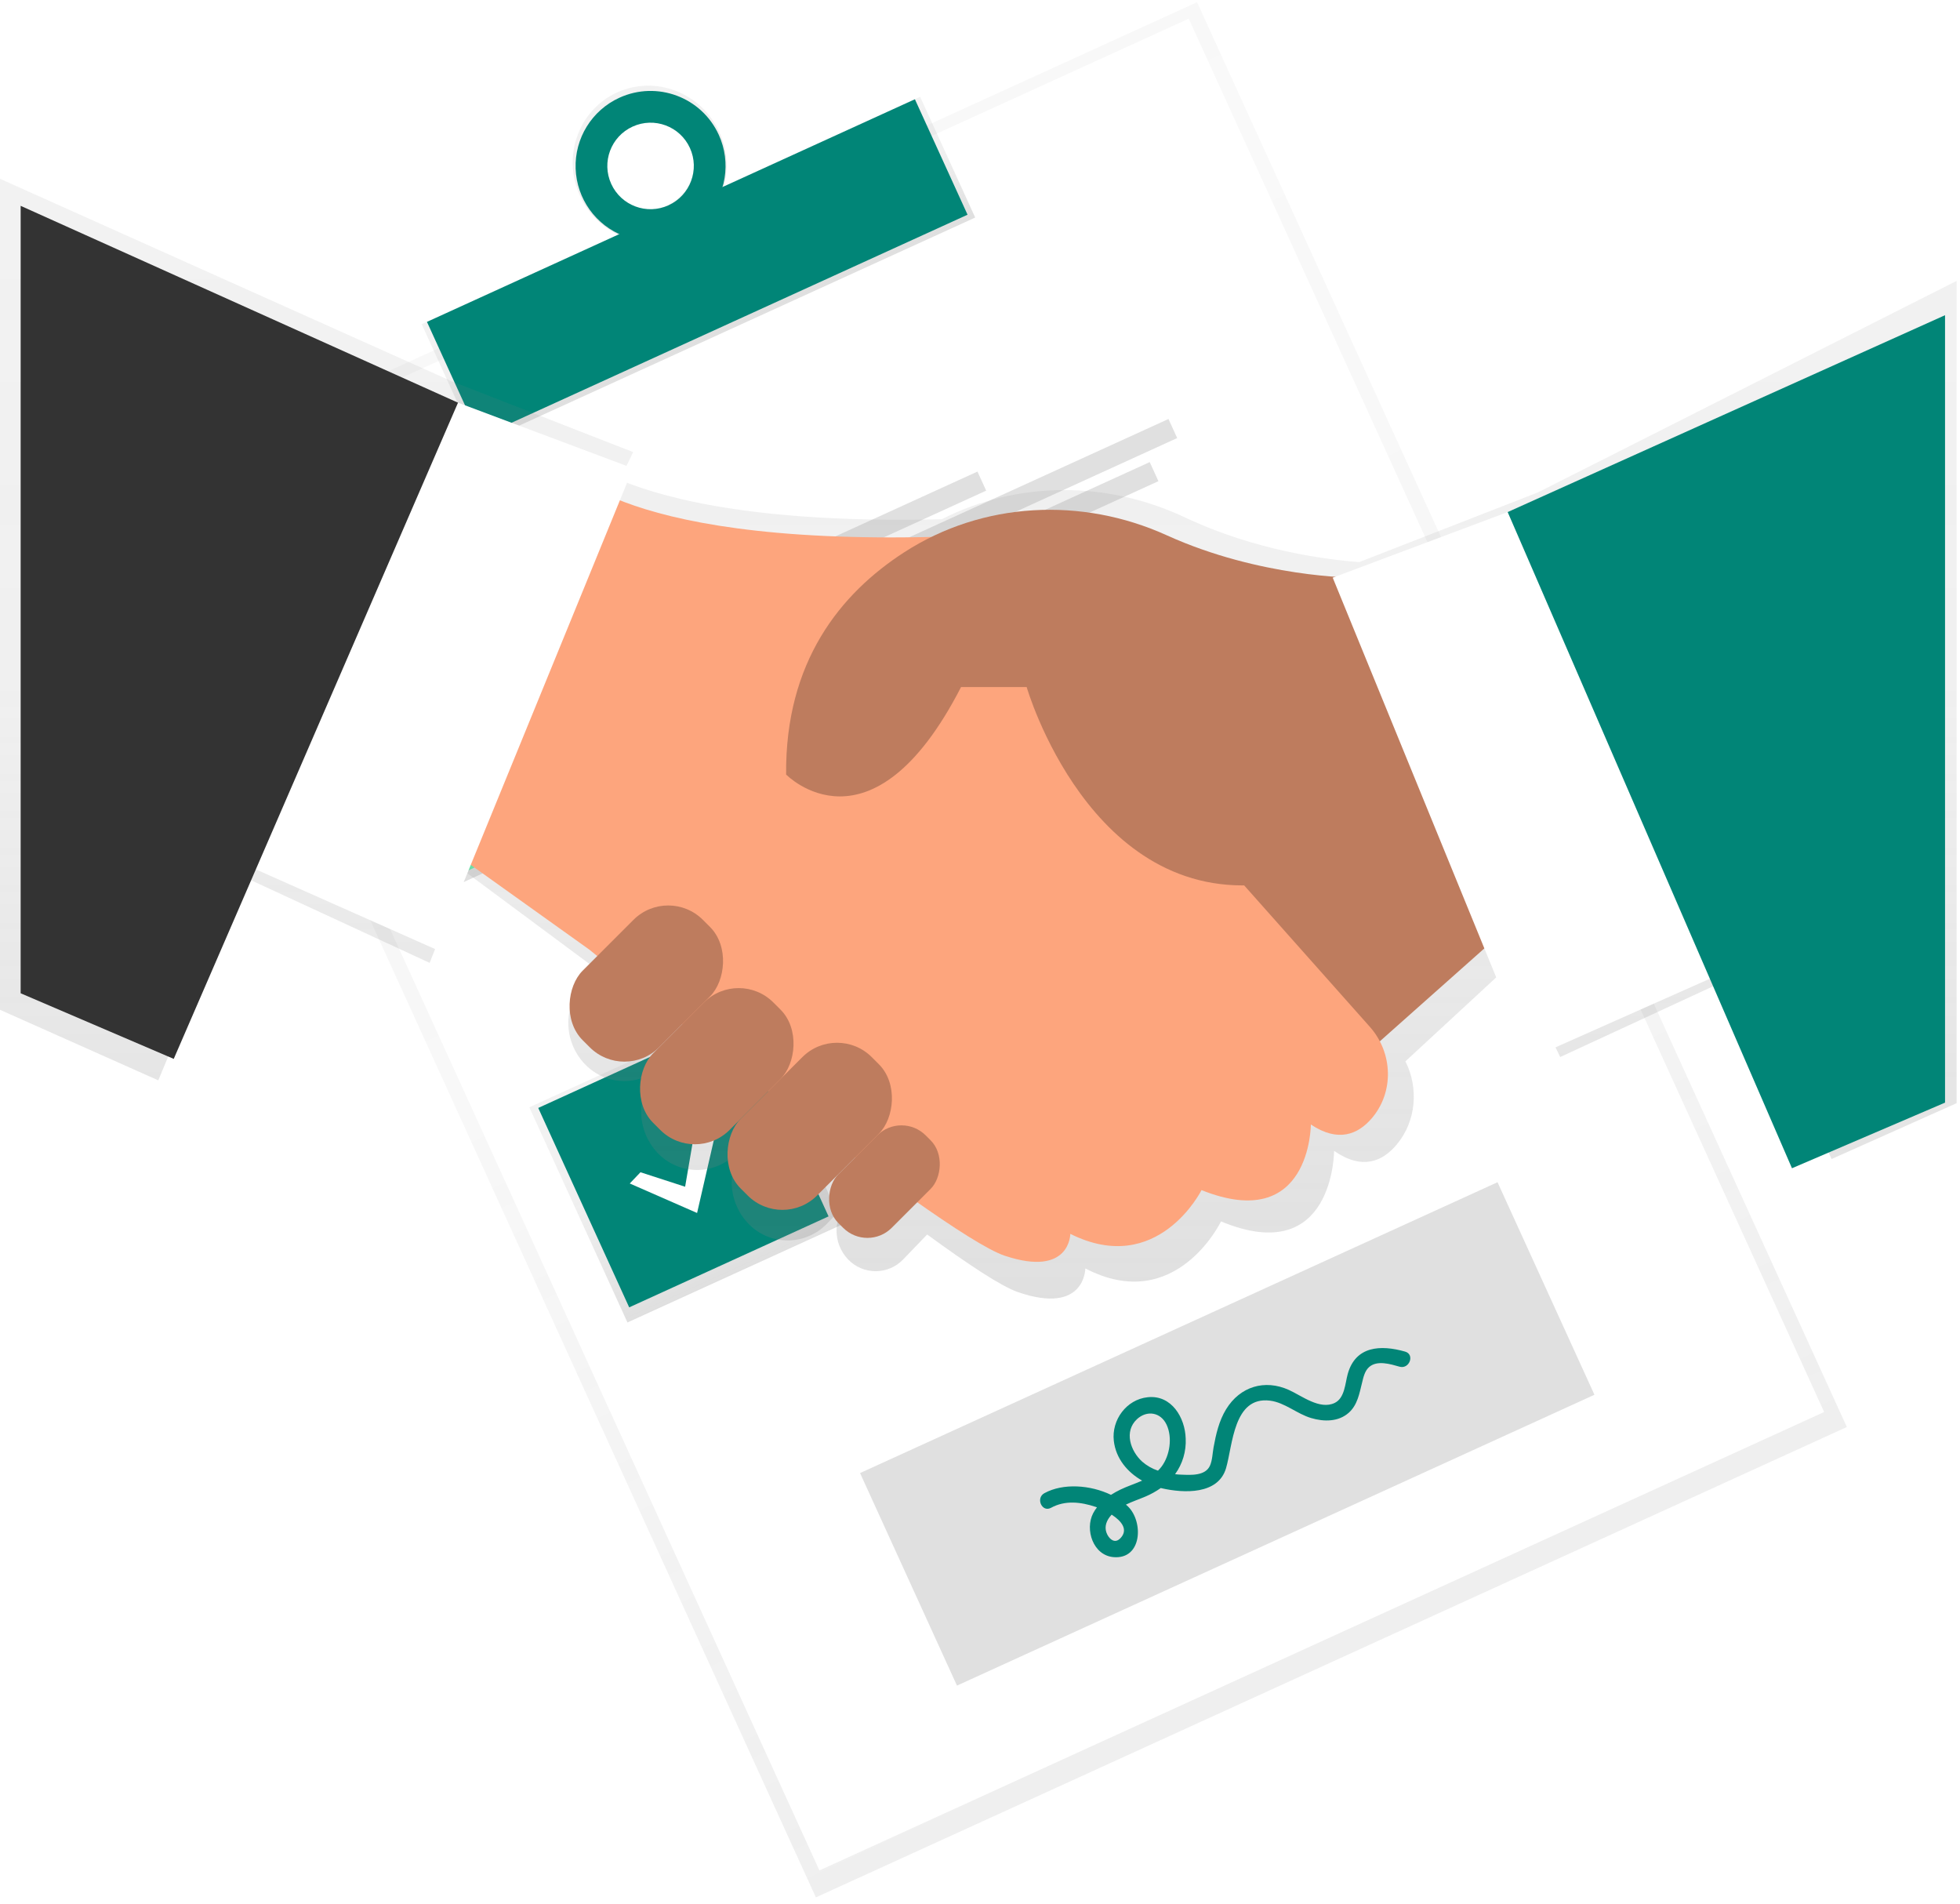 <svg xmlns="http://www.w3.org/2000/svg" width="450" height="437" viewBox="0 0 450 437">
    <defs>
        <linearGradient id="prefix__a" x1="50.001%" x2="50.001%" y1="100%" y2="0%">
            <stop offset="0%" stop-color="gray" stop-opacity=".25"/>
            <stop offset="54%" stop-color="gray" stop-opacity=".12"/>
            <stop offset="100%" stop-color="gray" stop-opacity=".1"/>
        </linearGradient>
        <linearGradient id="prefix__b" x1="49.996%" x2="49.996%" y1="100%" y2="0%">
            <stop offset="0%" stop-color="gray" stop-opacity=".25"/>
            <stop offset="54%" stop-color="gray" stop-opacity=".12"/>
            <stop offset="100%" stop-color="gray" stop-opacity=".1"/>
        </linearGradient>
        <linearGradient id="prefix__c" x1="70.505%" x2="29.484%" y1="95.689%" y2="4.351%">
            <stop offset="0%" stop-color="gray" stop-opacity=".25"/>
            <stop offset="54%" stop-color="gray" stop-opacity=".12"/>
            <stop offset="100%" stop-color="gray" stop-opacity=".1"/>
        </linearGradient>
        <linearGradient id="prefix__d" x1="50%" x2="50%" y1="99.991%" y2="0%">
            <stop offset="0%" stop-color="gray" stop-opacity=".25"/>
            <stop offset="54%" stop-color="gray" stop-opacity=".12"/>
            <stop offset="100%" stop-color="gray" stop-opacity=".1"/>
        </linearGradient>
        <linearGradient id="prefix__e" x1="50%" x2="50%" y1="99.991%" y2="-.009%">
            <stop offset="0%" stop-color="gray" stop-opacity=".25"/>
            <stop offset="54%" stop-color="gray" stop-opacity=".12"/>
            <stop offset="100%" stop-color="gray" stop-opacity=".1"/>
        </linearGradient>
        <linearGradient id="prefix__f" x1="71.388%" x2="40.839%" y1="96.801%" y2="14.943%">
            <stop offset="0%" stop-color="gray" stop-opacity=".25"/>
            <stop offset="54%" stop-color="gray" stop-opacity=".12"/>
            <stop offset="100%" stop-color="gray" stop-opacity=".1"/>
        </linearGradient>
        <linearGradient id="prefix__g" x1="50.003%" x2="50.003%" y1="99.998%" y2="0%">
            <stop offset="0%" stop-color="gray" stop-opacity=".25"/>
            <stop offset="54%" stop-color="gray" stop-opacity=".12"/>
            <stop offset="100%" stop-color="gray" stop-opacity=".1"/>
        </linearGradient>
    </defs>
    <g fill="none" transform="translate(0 .5)">
        <path fill="url(#prefix__a)" d="M62.924 37.782H323.088V397.248H62.924z" opacity=".5" transform="rotate(-24.52 212.042 129.915)"/>
        <path fill="#FFF" d="M103.753 40.55H357.298V392.072H103.753z" transform="rotate(-24.52 230.525 216.311)"/>
        <path fill="url(#prefix__b)" d="M97.467 46.439H223.247V76.907H97.467z" transform="rotate(-24.52 160.356 61.673)"/>
        <path fill="url(#prefix__c)" d="M141.674 20.721c-8.833 4.03-12.65 14.63-8.523 23.676 4.127 9.046 14.635 13.112 23.467 9.082 8.833-4.031 12.65-14.63 8.523-23.676-4.127-9.046-14.635-13.112-23.467-9.082zm11.782 25.828c-3.802 1.845-8.342 1.203-11.484-1.622-3.142-2.825-4.26-7.271-2.828-11.247 1.431-3.976 5.127-6.688 9.35-6.862 4.221-.174 8.128 2.227 9.88 6.071 1.16 2.465 1.294 5.289.372 7.852-.923 2.562-2.826 4.654-5.29 5.814v-.006z"/>
        <path fill="#018577" d="M98.519 46.52H221.649V75.648H98.519z" transform="rotate(-24.52 160.084 61.084)"/>
        <path fill="#018577" d="M142.222 21.93c-6.335 2.888-10.306 9.309-10.061 16.267.244 6.958 4.657 13.084 11.179 15.52 6.522 2.437 13.87.704 18.617-4.39 4.747-5.093 5.957-12.545 3.068-18.88-3.946-8.648-14.154-12.461-22.803-8.517zm11.264 24.696c-4.989 2.274-10.877.074-13.153-4.915-2.275-4.989-.076-10.877 4.913-13.153 4.988-2.276 10.877-.078 13.154 4.91 2.275 4.989.075 10.877-4.914 13.153v.005z"/>
        <path fill="url(#prefix__d)" d="M85.531 142.153H139.817V196.439H85.531z" transform="rotate(-24.52 112.674 169.296)"/>
        <path fill="url(#prefix__e)" d="M130.344 239.952H184.63V294.238H130.344z" transform="rotate(-24.52 157.487 267.095)"/>
        <path fill="#69F0AE" d="M87.515 144.139H137.826V194.45H87.515z" transform="rotate(-24.52 112.67 169.295)"/>
        <path fill="#018577" d="M131.748 241.106H182.059V291.417H131.748z" transform="rotate(-24.52 156.903 266.262)"/>
        <path fill="#E0E0E0" d="M159.567 121.836H228.528V126.648H159.567z" transform="rotate(-24.52 194.047 124.242)"/>
        <path fill="#E0E0E0" d="M160.541 119.085H274.407V123.897H160.541z" transform="rotate(-24.52 217.474 121.491)"/>
        <path fill="#E0E0E0" d="M163.893 127.315H269.738V132.127H163.893z" transform="rotate(-24.52 216.816 129.722)"/>
        <path fill="#E0E0E0" d="M203.802 218.807H272.763V223.619H203.802z" transform="rotate(-24.52 238.282 221.214)"/>
        <path fill="#E0E0E0" d="M204.774 216.052H318.64V220.864H204.774z" transform="rotate(-24.52 261.707 218.458)"/>
        <path fill="#E0E0E0" d="M208.128 224.287H313.973V229.099H208.128z" transform="rotate(-24.52 261.051 226.693)"/>
        <path fill="url(#prefix__f)" d="M101.038 171.304L112.825 175.131 116.704 152.446 122.44 154.014 115.988 182.061 98.211 174.269z"/>
        <path fill="#FFF" d="M102.541 171.004L112.79 174.329 116.16 154.603 121.145 155.969 115.536 180.355 100.079 173.583zM147.05 268.576L157.299 271.901 160.669 252.174 165.654 253.54 160.045 277.926 144.588 271.154z"/>
        <path fill="#E0E0E0" d="M201.333 301.827H362.2V355.448H201.333z" transform="rotate(-24.52 281.767 328.637)"/>
        <path fill="#018577" d="M322.602 309.744c-5.624-1.604-11.38-1.3-13.173 5.132-.604 2.168-.675 5.533-3 6.65-3.421 1.645-7.548-1.645-10.518-2.985-5.533-2.497-11.213-.797-14.416 4.452-1.625 2.66-2.32 5.721-2.873 8.752-.24 1.314-.27 2.939-.823 4.178-1.06 2.37-4.38 2.157-6.558 2.066-.478 0-.965-.056-1.452-.107 1.721-2.372 2.581-5.26 2.436-8.188-.142-4.807-3.264-10.066-8.72-9.477-4.89.507-8.33 5.228-7.783 10.005.467 4.06 3.112 7.208 6.503 9.137-1.665.736-3.442 1.31-5.015 2.071-.735.356-1.449.754-2.137 1.193-4.757-2.294-11.006-2.726-15.285-.386-2.071 1.132-.558 4.498 1.523 3.356 3.259-1.782 6.853-1.335 10.259-.203l.284.101c-.336.431-.634.892-.888 1.376-1.924 3.736 0 9.645 4.68 10.051 6.6.563 6.91-8.158 3.325-11.63-.152-.147-.304-.29-.467-.426 1.483-.716 3.087-1.254 4.503-1.858 1.234-.523 2.408-1.176 3.503-1.95l.253.067c5.041 1.142 12.91 1.497 14.722-4.61 1.553-5.3 1.7-16.553 10.076-15.513 3.416.422 6.218 3.046 9.467 3.995 2.909.868 6.274.904 8.66-1.238 1.97-1.767 2.412-4.376 3.016-6.813.31-1.259.614-2.761 1.64-3.66 1.852-1.619 4.913-.665 6.98-.076 2.258.64 3.568-2.812 1.278-3.462zm-65.484 42.94c-1.111 1.102-2.289.229-2.883-.924-.72-1.4-.411-2.781.508-4.015.15-.201.31-.394.482-.579 2.198 1.422 3.995 3.457 1.914 5.518h-.02zm3.899-27.412c2.284-2.121 5.467-1.654 6.828 1.26 1.36 2.913.761 7.025-1.148 9.594-.253.337-.533.652-.837.944-1.33-.445-2.56-1.147-3.62-2.066-2.7-2.437-4.228-6.94-1.203-9.747l-.02.015z"/>
        <path fill="url(#prefix__g)" d="M353.045 112.546l-40.976 15.975c-7.706-.573-23.92-2.665-40.011-10.254-17.914-8.447-38.438-8.427-55.84.421-40.102.96-62.173-4.177-73.95-9.04l3.106-6.376-41.534-16.194L0 40.54v190.746l36.341 16.194 19.493-46.763 42.808 19.797 8.219-20.883 28.107 20.858 1.914 1.61-2.635 2.735c-5.016 5.298-5.016 13.592 0 18.89 2.363 2.497 5.649 3.912 9.087 3.912 3.438 0 6.724-1.415 9.086-3.913l-1.441 1.523c-5.016 5.297-5.016 13.591 0 18.889 2.362 2.497 5.648 3.912 9.086 3.912 3.438 0 6.724-1.415 9.087-3.912l8.325-8.655-5.716 5.939c-5.016 5.297-5.016 13.591 0 18.889 2.362 2.497 5.649 3.912 9.086 3.912 3.438 0 6.724-1.415 9.087-3.912l8.218-8.544-3.457 3.594c-3.506 3.701-3.506 9.498 0 13.199 1.65 1.743 3.945 2.731 6.346 2.731 2.4 0 4.695-.988 6.345-2.731l5.483-5.696c9.416 6.879 17.035 11.899 20.767 13.199 15.548 5.39 15.548-5.407 15.548-5.407 20.767 10.792 31.153-10.792 31.153-10.792 25.96 10.792 25.96-16.193 25.96-16.193 6.488 4.497 11.168 2.436 14.437-1.523 4.452-5.37 4.995-12.95 1.94-19.031l24.812-22.93 10.732 21.94 42.808-19.797 19.493 43.214 28.706-12.818V63.972l-96.18 48.574z"/>
        <path fill="#BE7C5E" d="M346.151 212.432L300.962 252.595 265.819 187.325 346.151 167.243z"/>
        <path fill="#FDA57D" d="M130.257 106.993s14.503 20.081 100.414 15.061l50.21 75.312 33.645 37.853c5.284 5.95 5.584 14.97.396 21-3.152 3.66-7.686 5.585-13.96 1.397 0 0 0 25.102-25.102 15.061 0 0-10.04 20.082-30.123 10.041 0 0 0 10.04-15.06 5.02-15.062-5.02-95.4-70.286-95.4-70.286l-35.142-25.102 30.122-85.357z"/>
        <path fill="#BE7C5E" d="M311.003 132.1s-21.696 0-43.148-9.741c-19.508-8.848-42.225-7.721-60.225 3.893-14.67 9.467-27.382 25.143-27.143 51.032 0 0 19.523 20.082 40.163-20.082h15.062s14.503 50.21 55.23 45.179c40.727-5.03 50.21-10.04 50.21-10.04L311.002 132.1z"/>
        <rect width="24.853" height="39.052" x="152.144" y="224.704" fill="#BE7C5E" rx="11.274" transform="rotate(45 164.57 244.23)"/>
        <rect width="24.853" height="39.052" x="135.962" y="205.737" fill="#BE7C5E" rx="11.274" transform="rotate(45 148.388 225.263)"/>
        <rect width="24.853" height="42.6" x="173.479" y="236.732" fill="#BE7C5E" rx="11.274" transform="rotate(45 185.906 258.032)"/>
        <rect width="17.356" height="28.402" x="194.384" y="256.526" fill="#BE7C5E" rx="7.873" transform="rotate(45 203.061 270.727)"/>
        <path fill="#FFF" d="M396.356 222.473L351.172 242.555 305.983 132.1 346.151 117.039zM54.951 197.371L100.135 217.452 145.324 106.998 105.155 91.931z"/>
        <path fill="#333" d="M4.741 46.747L105.155 91.931 39.889 242.555 4.741 227.493z"/>
        <path fill="#018577" d="M446.565 71.85L346.151 117.039 411.422 267.657 446.565 252.595z"/>
    </g>
</svg>
